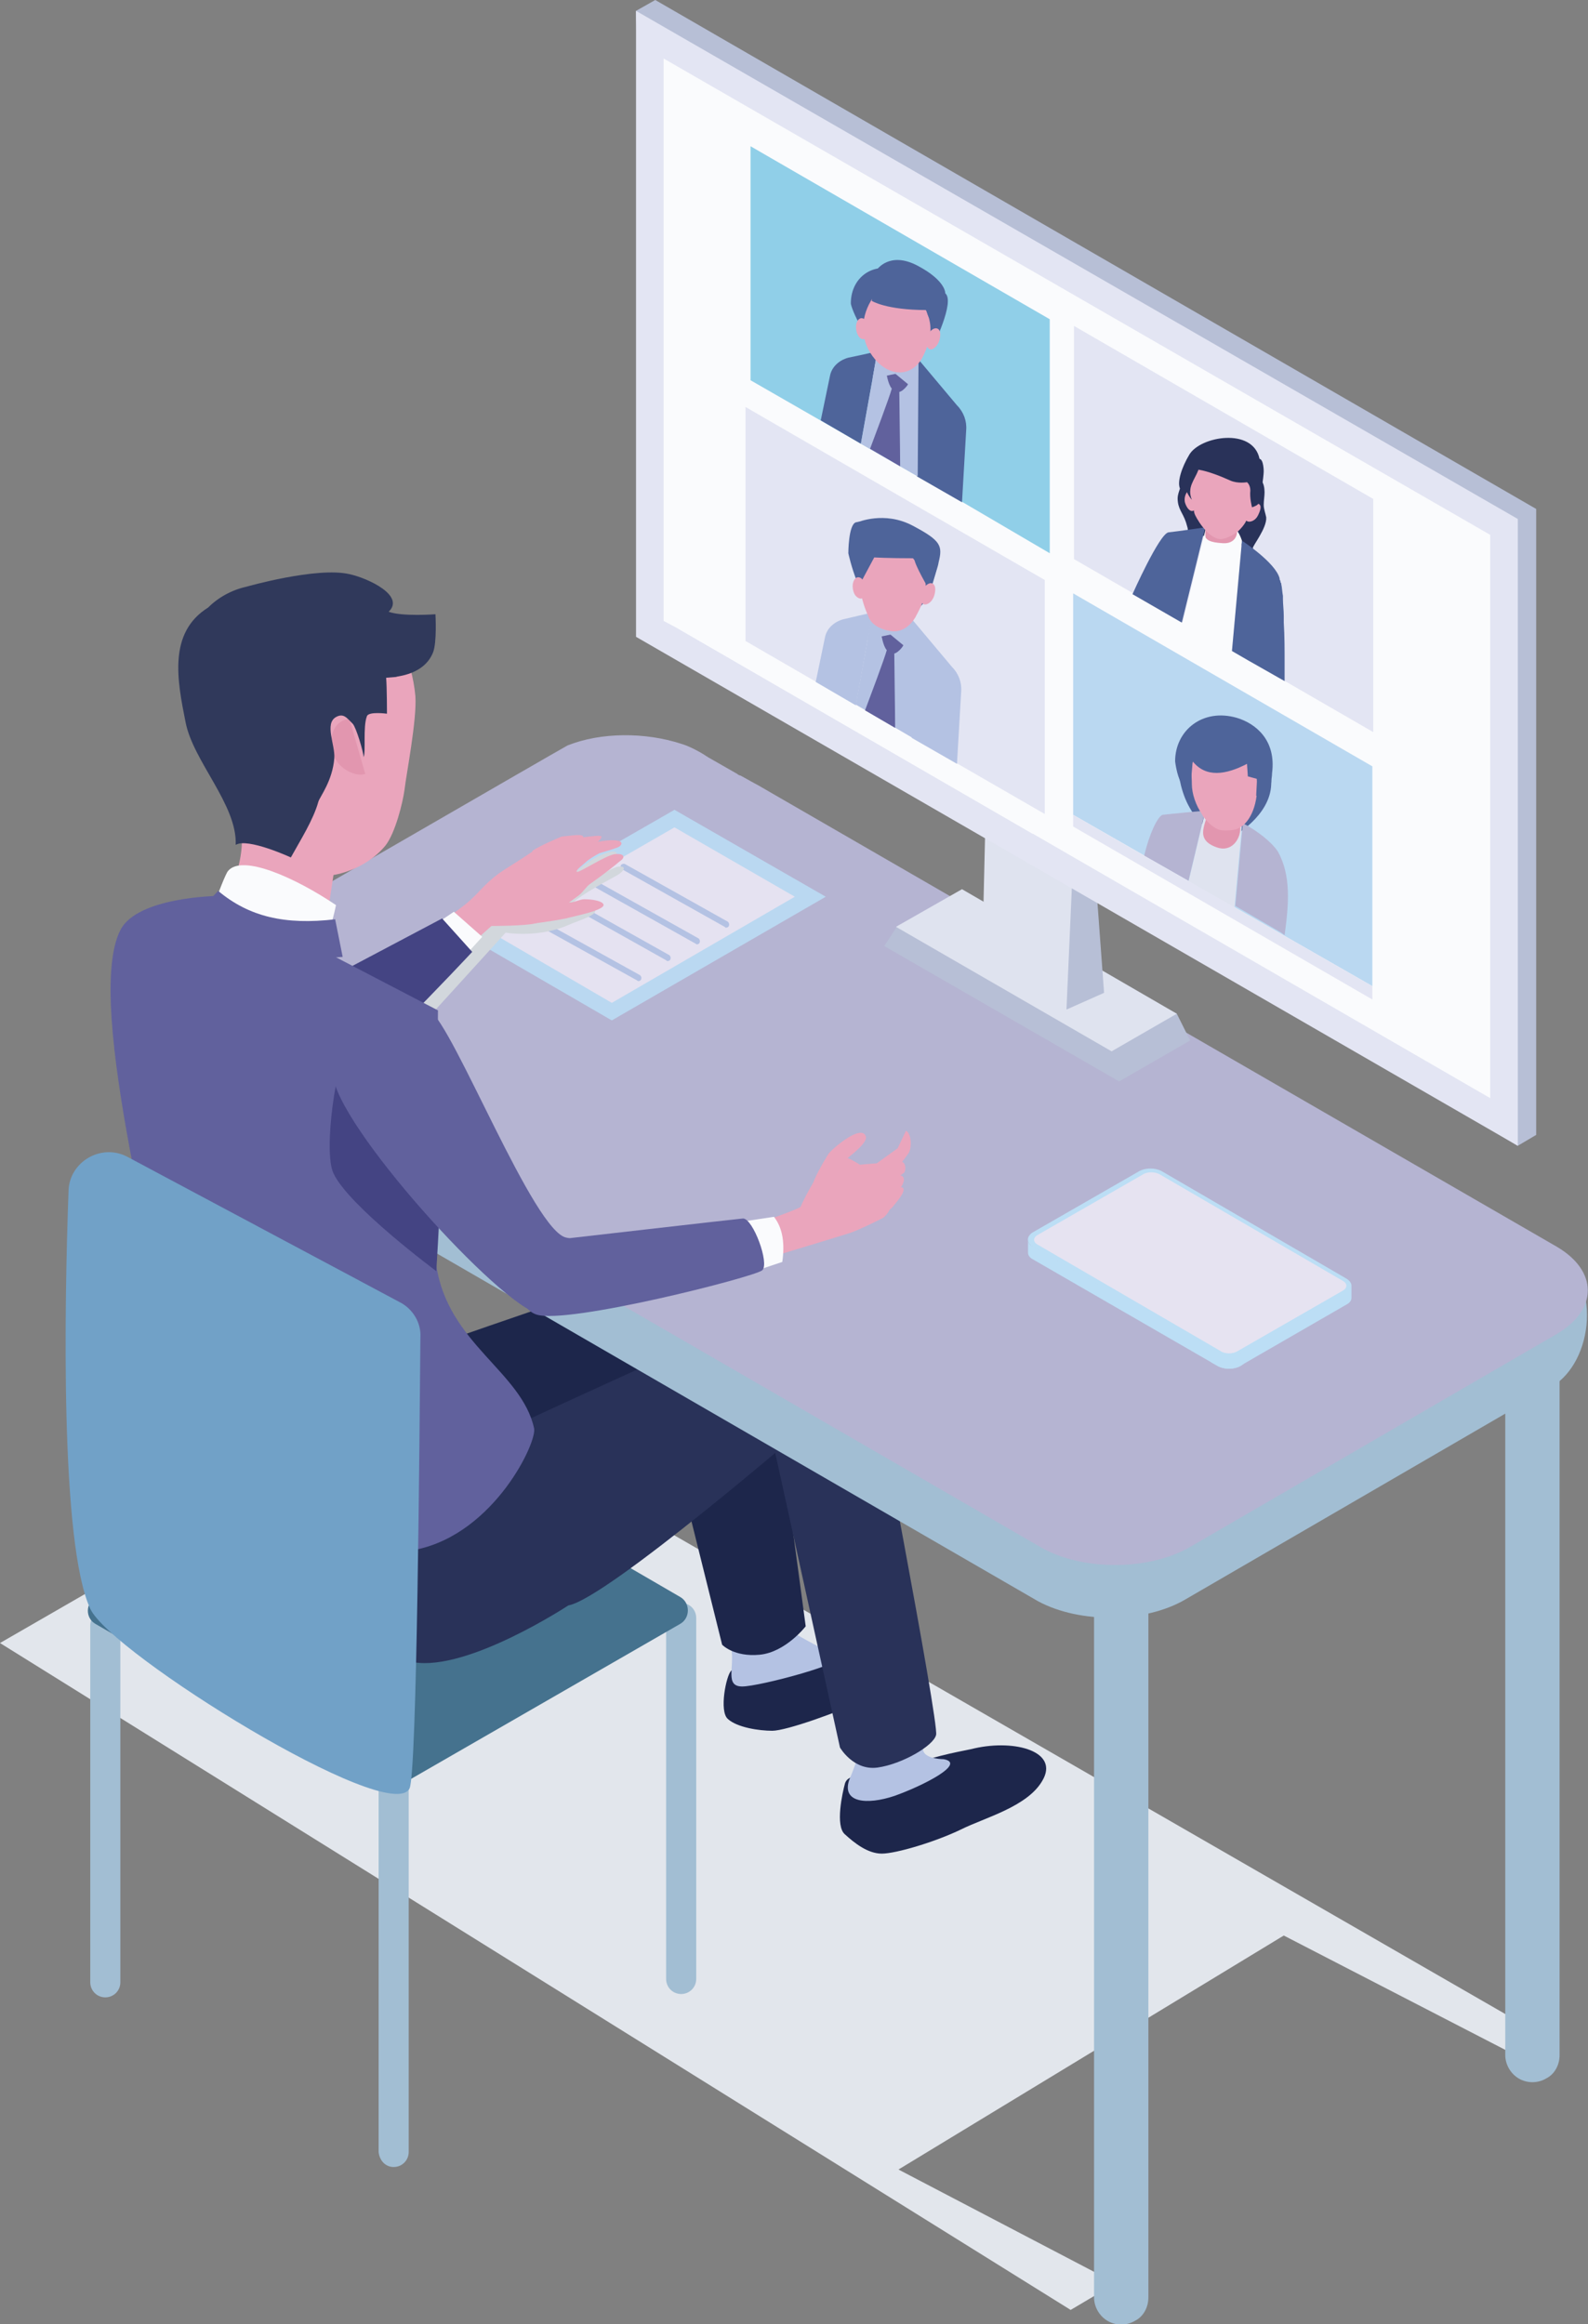<?xml version="1.0" encoding="utf-8"?>
<!-- Generator: Adobe Illustrator 27.5.0, SVG Export Plug-In . SVG Version: 6.00 Build 0)  -->
<svg version="1.1" id="レイヤー_1" xmlns="http://www.w3.org/2000/svg" xmlns:xlink="http://www.w3.org/1999/xlink" x="0px"
	 y="0px" viewBox="0 0 190 278.1" style="enable-background:new 0 0 190 278.1;" xml:space="preserve">
<rect x="0" y="0" width="190" height="278.1" fill="#808080" stroke="none"/>
<style type="text/css">
	.st0{fill:#E2E6EC;}
	.st1{fill:#A2BED3;}
	.st2{fill:#45728E;}
	.st3{fill:#1D264B;}
	.st4{fill:#B4C2E3;}
	.st5{fill:#293259;}
	.st6{fill:#B5B4D2;}
	.st7{fill:#BCDEF5;}
	.st8{fill:#E6E3F1;}
	.st9{fill:#BAD8F1;}
	.st10{fill:#E5E2F1;}
	.st11{fill:#D2D7DC;}
	.st12{fill:#EAA5BC;}
	.st13{fill:#FAFBFD;}
	.st14{fill:#444483;}
	.st15{fill:#61619D;}
	.st16{fill:#E296AF;}
	.st17{fill:#30395B;}
	.st18{fill:#71A1C7;}
	.st19{fill:#B7BFD6;}
	.st20{fill:#DFE3EF;}
	.st21{fill:#CDD2E0;}
	.st22{fill:#E3E5F3;}
	.st23{fill:#4E649A;}
	.st24{fill:#90CFE8;}
</style>
<polygon class="st0" points="51.5,166.9 0,196.6 128.1,276.4 133.5,273.2 107.5,259.6 153.6,231.6 181.3,245.9 184.8,243.7 "/>
<g>
	<g>
		<g>
			<path class="st1" d="M47.1,259.3c1,0,1.8-0.8,1.8-1.8V213c0-1-0.8-1.8-1.8-1.8c-1,0-1.8,0.8-1.8,1.8v44.5
				C45.4,258.5,46.1,259.3,47.1,259.3z"/>
			<path class="st1" d="M81.5,238.6c1,0,1.8-0.8,1.8-1.8v-43.2c0-1-0.8-1.8-1.8-1.8c-1,0-1.8,0.8-1.8,1.8v43.2
				C79.7,237.8,80.5,238.6,81.5,238.6z"/>
			<path class="st1" d="M12.6,239c1,0,1.8-0.8,1.8-1.8v-42.7c0-1-0.8-1.8-1.8-1.8c-1,0-1.8,0.8-1.8,1.8v42.7
				C10.8,238.2,11.6,239,12.6,239z"/>
			<path class="st2" d="M11.4,194.3L45.4,214c0.6,0.3,1.3,0.3,1.8,0l34.2-19.7c1.2-0.7,1.2-2.5,0-3.2l-33.9-19.7
				c-0.6-0.3-1.3-0.3-1.8,0l-34.2,19.7C10.2,191.8,10.2,193.6,11.4,194.3z"/>
		</g>
		<g>
			<g>
				<g>
					<path class="st3" d="M102.7,195.1c1.9-1.1,6.3-0.1,6.2,3.8c-0.1,2-2.8,3.1-5.5,4.5c-2.9,1.4-9.3,3.7-11,3.7
						c-1.6,0-4.2-0.4-5.3-1.4c-1.1-0.9-0.2-5.3,0.4-5.8c0.4-0.4,7.2-1.3,11.2-3C100.5,196.1,102.1,195.4,102.7,195.1z"/>
					<path class="st4" d="M93.4,184.2l1.4,11.1c0,0,2.7,1.6,5.5,2.9c1.4,0.7-9.4,3.6-11.5,3.6s-0.9-2.3-1.3-4.5
						c-0.4-2.2-0.7-10.3-0.7-10.3L93.4,184.2z"/>
				</g>
				<path class="st3" d="M44.2,181.2c3.2,3.5,34.7-14.6,34.7-14.6l7.5,30.2c0,0,1.4,1.5,4.5,1.2c3.1-0.3,5.5-3.4,5.5-3.4
					s-5.1-38.2-5.6-40.9c-0.5-2.6-2.5-2.7-5.7-3.2c-3.1-0.6-50.7,16.7-50.7,16.7S41,177.8,44.2,181.2z"/>
			</g>
			<g>
				<g>
					<path class="st3" d="M116.6,209.2c4.9-1.1,10.2,0.4,8.1,3.9c-1.8,3.1-6.9,4.4-9.7,5.8c-3.1,1.5-7.8,2.9-9.5,2.9
						s-3.3-1.3-4.4-2.3c-1.2-1-0.3-5,0-6.1c0.5-1.6,3.7-0.5,7.4-2C112.3,209.9,115.5,209.5,116.6,209.2z"/>
					<path class="st4" d="M110.2,204.9c0,0,0.1,4.3,0.3,4.7c0.4,0.9,2.4,0.9,2.4,0.9c2.8,0.5-2.5,3.2-5.9,4.4
						c-3.3,1.1-6.3,0.8-5.4-1.9c2.2-5.2,1.2-6,1.2-6L110.2,204.9z"/>
				</g>
				<path class="st5" d="M103.3,159.2c0.7,3.3,9.1,47.1,8.7,48.4c-0.3,1.3-4.1,3.5-7,3.9c-2.9,0.4-4.5-2.4-4.5-2.4l-8-36.4
					c-3.3-3-5.1-6.6-2-11.9C88,154.1,102.7,155.9,103.3,159.2z"/>
				<path class="st5" d="M25.4,164.8c-1.8,4-2.4,17.8-1.3,22.6c1.1,4.8,19,10.4,25.4,11.5C56,200,68,192.1,68,192.1L59,175
					c0,0-3.5-4-8.7-5.5C40.6,166.7,26.1,165.4,25.4,164.8z"/>
				<path class="st5" d="M45.2,178.2c0,0,45.4-21.2,48-21.7c0,0,4.9,0.4,6,4.3c1.1,3.9-2.5,9.7-2.5,9.7S72.6,191.3,68,192.1
					c-2.7,0.5-11.8,2.6-16.8,0.1C43.9,188.6,45.2,178.2,45.2,178.2z"/>
			</g>
		</g>
	</g>
	<g>
		<g>
			<path class="st1" d="M137.4,190.8v84.1c0,1.2-0.6,2.3-1.6,2.8l0,0c-1,0.6-2.3,0.6-3.3,0h0c-1-0.6-1.6-1.7-1.6-2.8v-84.1H137.4z"
				/>
			<path class="st1" d="M186.6,161.8v84.1c0,1.2-0.6,2.3-1.6,2.8l0,0c-1,0.6-2.3,0.6-3.3,0l0,0c-1-0.6-1.6-1.7-1.6-2.8v-84.1H186.6z
				"/>
			<path class="st1" d="M39.9,126v59.8c0,1.2-0.6,2.3-1.6,2.8l0,0c-1,0.6-2.3,0.6-3.3,0h0c-1-0.6-1.6-1.7-1.6-2.8V126H39.9z"/>
		</g>
		<g>
			<path class="st1" d="M185.7,165.9l-43.9,25.5c-4.8,2.8-12.6,2.9-17.6,0.2L21.7,132.3c-5-2.9-5-14-0.1-16.8
				c0,0,45.1-19.7,45.7-19.9c4-1.6,9.3-1.6,13.6-0.2c0.7,0.2,1.8,0.7,2.9,1.4c0.1,0.1,0.2,0.1,0.3,0.2l3.5,2
				c0.1,0.1,0.3,0.2,0.4,0.2l1.8,1c0.1,0,0.1,0.1,0.2,0.1l95.7,48.8C191.9,153.2,190.6,163,185.7,165.9z"/>
			<path class="st6" d="M186.3,159.6l-43.9,25.5c-4.8,2.8-12.6,2.9-17.6,0.2L22.3,126c-5-2.9-5-7.5-0.1-10.4
				c0,0,45.1-26.1,45.7-26.4c4-1.6,9.3-1.6,13.6-0.2c0.7,0.2,1.8,0.7,2.9,1.4c0.1,0.1,0.2,0.1,0.3,0.2l3.5,2
				c0.1,0.1,0.3,0.2,0.4,0.2l1.8,1c0.1,0,0.1,0.1,0.2,0.1l95.7,55.3C191.2,152.1,191.2,156.7,186.3,159.6z"/>
		</g>
	</g>
	<g>
		<g>
			<g>
				<path class="st7" d="M123,148.4v1.5c0,0.3,0.2,0.6,0.6,0.8l21.3,12.3l0.7,0.4c0.8,0.5,2.1,0.5,2.9,0l0.3-0.2l12.3-7.1
					c0.4-0.2,0.6-0.5,0.6-0.8v-1.5c0,0.3-0.2,0.6-0.6,0.8l-12.3,7.1l-0.3,0.2c-0.8,0.5-2.1,0.5-2.9,0l-0.7-0.4l-21.2-12.3
					C123.2,149,123,148.7,123,148.4z"/>
				<path class="st7" d="M144.9,161.5l0,1.5l0.7,0.4c0.8,0.5,2.1,0.5,2.9,0l0.3-0.2l0-1.5l-0.3,0.2c-0.8,0.5-2.1,0.5-2.9,0
					L144.9,161.5z"/>
			</g>
			<path class="st7" d="M123.6,149.2l21.3,12.4l0.6,0.4c0.6,0.3,1.4,0.4,2.1,0.3c0.3-0.1,0.5-0.1,0.8-0.3l12.7-7.3
				c0.8-0.5,0.8-1.2,0-1.7l-22-12.8c-0.8-0.5-2.1-0.5-2.9,0l-12.7,7.3C122.8,148,122.8,148.7,123.6,149.2z"/>
			<path class="st8" d="M124.1,147.8c-0.5,0.3-0.5,0.8,0,1.1l22,12.8c0.5,0.3,1.4,0.3,1.9,0l12.7-7.3c0.5-0.3,0.5-0.8,0-1.1
				l-22-12.8c-0.5-0.3-1.4-0.3-1.9,0L124.1,147.8z"/>
			<path class="st8" d="M146.1,161.7c0.5,0.3,1.4,0.3,1.9,0l12.7-7.3c0.5-0.3,0.5-0.8,0-1.1l-22-12.8
				C138.2,140.2,146.1,161.7,146.1,161.7z"/>
		</g>
	</g>
	<g>
		<polygon class="st9" points="55.1,111.6 73.2,122.1 98.8,107.3 80.7,96.9 		"/>
		<polygon class="st10" points="58.8,111.6 80.7,99 95.1,107.3 73.2,120 		"/>
		<g>
			<g>
				<path class="st4" d="M76.4,117.4c0.1,0,0.3-0.1,0.3-0.2c0.1-0.2,0-0.4-0.1-0.5l-12.8-7.1c-0.2-0.1-0.4,0-0.5,0.1
					c-0.1,0.2,0,0.4,0.1,0.5l12.8,7.1C76.3,117.4,76.4,117.4,76.4,117.4z"/>
				<path class="st4" d="M79.9,115c0.1,0,0.3-0.1,0.3-0.2c0.1-0.2,0-0.4-0.1-0.5l-12.3-6.9c-0.2-0.1-0.4,0-0.5,0.1
					c-0.1,0.2,0,0.4,0.1,0.5l12.3,6.9C79.8,115,79.8,115,79.9,115z"/>
				<path class="st4" d="M83.4,113c0.1,0,0.3-0.1,0.3-0.2c0.1-0.2,0-0.4-0.1-0.5l-12.3-6.9c-0.2-0.1-0.4,0-0.5,0.1
					c-0.1,0.2,0,0.4,0.1,0.5l12.3,6.9C83.3,113,83.4,113,83.4,113z"/>
				<path class="st4" d="M86.9,111c0.1,0,0.3-0.1,0.3-0.2c0.1-0.2,0-0.4-0.1-0.5l-12.3-6.9c-0.2-0.1-0.4,0-0.5,0.1
					c-0.1,0.2,0,0.4,0.1,0.5l12.3,6.9C86.8,111,86.8,111,86.9,111z"/>
			</g>
		</g>
	</g>
	<g>
		<g>
			<path class="st11" d="M74,103.7c-1,0.1-4.3,2.5-4.4,2.1c-0.1-0.1,0.5-0.7,1.3-1.3c0.6-0.5,1-0.7,1-0.7s0.8-0.6,1.2-0.8
				c0.5-0.2,1-1,0.4-1.1s-2.1,0.6-2.7,1c-1.2,0.8-2.5,1.8-2.7,2c-0.2,0.1,0-0.7-0.5-0.7c-0.5,0-1.2,0.5-1.2,0.5
				c0.1-0.8-0.3-1-0.9-0.9c-1.2,0.8-21.6,15.6-21.6,15.6l4.5,5.5l12.1-13.3c0,0,4,0.7,7.7-1c0.9-0.4,3.3-1.1,3-1.7
				c-0.1-0.3-2,0-2.5,0c-0.3,0-0.6,0.3-0.8,0.2c0.5-0.4,0.5-1,1-1.4c1.9-1.4,4.7-2.8,5-3C74.7,104.2,75,103.6,74,103.7z"/>
			<g>
				<g>
					<g>
						<g>
							<g>
								<path class="st12" d="M70.5,100.1c-1,0.1-2.5,0.4-3.3,1c-1.4,1.1-2.6,2-2.6,2c-1.2,1,1.5,1.4,2.3,0.6c0.4-0.4,4.5-2.4,5-3.4
									C72.2,99.9,71.5,100,70.5,100.1z"/>
							</g>
							<g>
								<path class="st12" d="M69.8,100.2c0-0.5-1.4-0.2-2.6-0.1c-0.7,0.3-2.4,1-3.5,1.7c0.1,0.7,0.8,1.2,1.6,0.9
									C65.6,102.4,69.8,100.7,69.8,100.2z"/>
							</g>
							<g>
								<path class="st12" d="M73.6,102.2c-1.1,0.1-4.5,2.4-4.6,2.1c-0.1-0.2,0.6-0.7,1.4-1.4c0.7-0.5,1.3-0.8,1.3-0.8
									s1.7-0.5,2.2-0.7c0.5-0.2,0.7-0.7,0-0.8c-0.7-0.2-3,0.1-3.6,0.6c-1.3,0.9-2.7,2-3,2.2c-0.2,0.1-0.1-0.8-0.5-0.8
									c-0.5,0-1.4,0.5-1.4,0.5c0.1-0.9-1-1.4-1.7-1.2c-1.3,0.9-3.3,2.1-4,2.6c-2,1.5-2.3,2.3-4,3.7c-1.4,1.1-5.2,3.8-5.2,3.8
									l3.5,3.1l4.8-4.3c0,0,4,0,5.2-0.3c0.6-0.1,2.9-1.6,5.3-3.4c0.5-0.4,0.9-1.1,1.4-1.4c1.7-1.2,3.2-2.4,3.4-2.6
									C74.9,102.6,74.7,102.1,73.6,102.2z"/>
							</g>
							<path class="st12" d="M63.9,110.5c0.8-0.1,2.9-0.4,3.8-0.6c1.1-0.3,4.8-1,4.5-1.7c-0.2-0.4-1.3-0.6-2.3-0.6
								c-0.5,0-1.2,0.4-1.8,0.4c-0.9,0-1.5-0.3-1.8-0.3c-0.9,0-1.9-0.8-2.7-0.4C62.9,107.8,62.4,110.8,63.9,110.5z"/>
						</g>
					</g>
					<polygon class="st13" points="51.8,110.8 54.3,109.1 57.7,112.1 55.6,114.4 					"/>
				</g>
				<path class="st14" d="M25.3,109.8c4.4,4.2,4.1,3.7,10.4,9.2l17.2-9.1l3.6,4c0,0-16,17.2-20.1,18.9c-1.3,0.6-12.8-8.5-20.6-15.6
					C12.3,114.1,22,106.6,25.3,109.8z"/>
			</g>
		</g>
		<g>
			<g>
				<path class="st15" d="M20.3,162.9c-0.5-8.5-10.4-42.8-5.9-51.6c2-4,11.7-4.1,11.7-4.1l26.3,13.7l-0.2,30.5
					c1.4,9.4,10.2,12.7,11.7,19.5c0.4,1.6-4.7,12.5-14,14.5c-9.3,1.9-23.7-9-23.7-9S20.5,165.8,20.3,162.9z"/>
				<path class="st14" d="M52.7,129.4c-0.5-1.4-10.3-4.6-11.2-3.3c-1.1,0.1-2.9,11.6-1.6,14.3c1.8,3.9,12.3,11.7,12.3,11.7
					S53.5,131.8,52.7,129.4z"/>
			</g>
			<g>
				<g>
					<g>
						<path class="st12" d="M43.8,71.7c-3.5-2.8-10.7-1.6-14.7,0.3c-3.5,1.7-5.7,5-6.1,7.7c-0.5,2.6,0.2,5.7,1.3,10
							c0.5,1.8,1.7,4.5,1.7,4.5s4.6,2.8,2.3,10.3c-0.8,2.5,10.4,4.7,11.1,3.5l0.5-3.3c0,0,3.7-0.5,6.2-3.5c1.2-1.5,2.1-5.2,2.3-6.7
							c0.2-1.8,1.5-8.4,1.3-11.2C49.3,78.9,47.3,74.5,43.8,71.7z"/>
						<path class="st16" d="M41.8,86c-2.1,0.3-2.5,2.5-1.9,4.3c0.6,1.8,2.8,2.7,3.8,2.3L41.8,86z"/>
					</g>
					<g>
						<path class="st17" d="M47.4,81C47.4,80.9,47.4,80.9,47.4,81c0-0.1,3.3-0.2,4.4-2.9c0.5-1.2,0.3-4.6,0.3-4.6s-4,0.3-5.6-0.3
							c2-1.9-2.4-4-4.7-4.5c-3.9-0.9-12.3,1.5-12.3,1.5c-1.8,0.4-3.4,1.3-4.6,2.5c-4.8,3-3.7,8.7-2.7,13.7c0.9,4.7,6.2,9.9,6,14.7
							c1.4-0.9,6.6,1.5,6.6,1.5c1.1-2,2.7-4.5,3.3-6.7c0.2-0.6,1.7-2.5,1.9-5.2c0.1-1.6-1.2-4.1,0.2-4.9c0.9-0.5,1.3,0.1,2,0.8
							c0.4,0.4,1.3,3.4,1.3,4c0.3-0.7-0.1-3.6,0.4-4.9c0.2-0.6,2.4-0.3,2.4-0.3s0-3.2-0.1-4.3L47.4,81C47.4,80.9,47.4,80.9,47.4,81z
							"/>
					</g>
				</g>
				<path class="st13" d="M27.3,104.2c1.7-2,8,0.8,12.9,4.1c0,0-0.6,3-1,3c0,0-5-0.8-7.3-1.3c-1.3-0.3-2.7-0.8-3.7-1.5
					c-0.4-0.2-2.2-1.3-2.2-1.3S27,104.5,27.3,104.2z"/>
				<path class="st15" d="M26.1,106.6c3.7,3.1,8,4.1,14,3.4c0,0,0.6,3,0.9,4.5c-9,0.7-15.2-0.8-16.5-6.2L26.1,106.6z"/>
			</g>
		</g>
		<path class="st18" d="M47.8,155.8c1.6,0.8,2.6,2.5,2.5,4.2c-0.1,11.3-0.4,52.2-1.3,54c-2.3,4.6-35.8-16.2-38.2-21.5
			c-3.6-7.8-3.1-36.2-2.6-50c0.1-3.5,3.9-5.7,7-4.1L47.8,155.8z"/>
		<g>
			<path class="st15" d="M51.4,120.9c2.9,1.9,12.5,26.6,16.4,27.2c3.9,0.6,1.1,9.9-3.3,9.1c-4.5-0.8-24.5-22.7-24.7-28.8
				C39.8,122.3,48.5,119,51.4,120.9z"/>
			<g>
				<path class="st12" d="M104.9,139.2l2.5-1.8c0,0,1-2.1,1-2.1c0.7,0.4,0.7,2.1,0.3,2.7c-0.4,0.6-1.5,2-2.3,2.6
					c-0.6,0.4-2.3,1-2.9,1.1c-1,0.2-2.1-1.1-1.6-2.2C102.1,139.4,104.9,139.2,104.9,139.2z"/>
				<path class="st12" d="M95.8,144.4c-0.1,0.2-4.3,1.7-4.3,1.7l0.8,4.3c0,0,8.6-2.6,9.5-2.9c1.6-0.6,3.9-1.8,3.9-1.8
					s1.1-0.9,0.8-1.8c-0.3-0.6-0.5-1.3-0.8-1.8c-1.1-1.7-3.5-3.5-5.4-3.9C99.1,137.9,96.1,143.5,95.8,144.4z"/>
				<path class="st12" d="M104.9,142.4c1.6-0.8,3.3-2.1,3.3-2.1c0.4-0.9-0.2-1.9-1.4-1c0,0-2.9,1.2-3,2.8
					C104.3,143.4,104.3,142.8,104.9,142.4z"/>
				<path class="st12" d="M104.7,143.3c1.5,1.2,4.3-2,3.2-2.6c-0.7-0.4-2,1-2.8,1.3C104.1,142.4,104.3,143,104.7,143.3z"/>
				<path class="st12" d="M105.1,144.6c-0.1,0.4,0.3,0.3,0.5,0.6c0.1,0.2,1.2-0.7,1.3-0.9c0.3-0.4,1.6-1.8,1.1-2.2
					C107.6,141.8,105.4,143.6,105.1,144.6z"/>
				<path class="st12" d="M97.2,141.9c0,0,0-0.7,1.9-3.8c0.4-0.6,4-3.7,4.5-2.1c0.2,0.7-1.6,2.1-2.1,2.5c-1.2,0.9,1.3,1.4,0.7,2.8
					C101.5,142.9,97.2,141.9,97.2,141.9z"/>
				<path class="st13" d="M89.1,152.5l4.5-1.5c0.3-2.1,0.1-4-1-5.4l-4.6,0.7L89.1,152.5z"/>
				<path class="st15" d="M64.2,157.3c3.7,1.2,26.1-4.5,27-5.3c0.9-0.8-1.1-6.2-2.3-6.2c-1.1,0.1-22,2.5-22,2.5
					C61.8,146.8,60.5,156.1,64.2,157.3z"/>
			</g>
		</g>
	</g>
	<g>
		<g>
			<polygon class="st19" points="142.4,124.5 133.9,129.4 105.8,113.2 107.3,110.9 114.3,108.3 140.8,121.3 			"/>
			<polygon class="st20" points="140.8,121.3 133,125.8 107.2,110.9 115.1,106.4 			"/>
		</g>
		<g>
			<polygon class="st19" points="127.6,120.8 132.1,118.8 130.4,95.7 127.7,97.1 			"/>
			<polygon class="st20" points="118.1,89.8 117.5,115.5 127.6,120.8 128.7,95.9 			"/>
		</g>
		<g>
			<g>
				<polygon class="st21" points="181.6,62.1 181.6,137.1 77.7,74.8 76.1,1.3 				"/>
				<polygon class="st19" points="183.8,135.8 181.6,137.1 78.4,75 76.1,1.3 78.4,0 183.8,60.9 				"/>
				<polygon class="st22" points="181.6,137.1 76.1,76.2 76.1,1.3 181.6,62.1 				"/>
				<polyline class="st13" points="178.3,64 178.3,131.4 81.1,75.2 79.4,74.3 79.4,7 				"/>
				<polyline class="st13" points="123.6,99.8 81.1,75.2 81.1,9.5 				"/>
			</g>
			<g>
				<g>
					<polygon class="st9" points="128.4,71 128.4,97.5 164.2,118 164.2,91.7 					"/>
					<path class="st23" d="M147.5,90.1c-3.7-2.1-7.1-1.5-6.7,1.2c0.4,2.7,0.8,4.5,2.3,6.5c1.5,2,4.4,2.3,4.4,2.3s4.5-2.4,4.6-6.3
						C152.2,89.9,149.8,91.4,147.5,90.1z"/>
					<g>
						<path class="st20" d="M148.6,98.7l-0.9,9.9l-5.5-3.1l2-8.4c0,0,2.7,0.5,3.2,0.2C147.8,97,148.2,97.8,148.6,98.7z"/>
						<path class="st6" d="M153.7,111.9l-0.4-0.3l-5.5-3.2l0.9-9.9c1.7,0.9,3.4,2.2,4.2,3.4C154.5,104.8,154.2,108.2,153.7,111.9z"
							/>
						<path class="st6" d="M144.2,97l-2,8.4l-4.4-2.5l-0.9-0.5c0.6-2.6,1.6-4.7,2.2-4.9C139.9,97.4,144.2,97,144.2,97z"/>
					</g>
					<path class="st16" d="M146.5,97.8c-0.6-0.1-1.4-0.6-2-1.5c0,0.2,0,0.4,0,0.7c0,1.4-1.8,3.4,1.1,4.4c1.7,0.6,2.8-0.9,2.8-2.3
						c0-0.3,0-0.9-0.1-1.3C147.6,97.8,147,97.8,146.5,97.8z"/>
					<path class="st12" d="M150.4,94.7c0.5-5.6-5.9-9.4-7.6-3.7c-0.4,0.6-0.2,1.7-0.2,2.8c0,1.2,0.5,2.6,1.2,3.6
						c0,0.1,0.1,0.1,0.1,0.2c0.6,0.9,1.4,1.5,2,1.7c0.4,0.1,1.1,0.1,1.7,0c0,0,0,0,0,0C148.9,99.1,150.2,97.5,150.4,94.7z"/>
					<path class="st23" d="M148,85.9c-4.1-1.2-7.4,1.5-7.4,5.2c0,0,0.2,1.7,0.7,2.5c0.5,0.8,1.2-0.1,1.2-0.1l0.2-2.4
						c1.6,2,4,1.6,6.5,0.3l0.1,1.5l1.1,0.3l-0.1,2c0,0,1.4,0.9,1.8-1.6c0-0.3,0.1-0.7,0.1-1.1C152.7,88.6,150.3,86.6,148,85.9z"/>
					<polygon class="st22" points="137.8,102.9 128.4,97.5 128.4,98.9 164.2,119.6 164.2,118 153.2,111.7 					"/>
				</g>
				<g>
					<polyline class="st24" points="125.6,66.2 115.2,60.1 89.8,45.5 89.8,17.5 125.6,38.2 					"/>
					<g>
						<path class="st23" d="M101.8,36.3c0,0.5,1.9,5.3,4.5,5.7c4.9,0.8,5.3-1.4,6.1-4.2c0.9-2.8-0.6-3-4.1-5
							C105,30.9,101.8,32.9,101.8,36.3z"/>
						<path class="st23" d="M115.6,51.5l-0.5,8.6l-5.4-3.1c0,0-1.2-16.2,0.1-14.1l4.7,5.6C115.3,49.3,115.7,50.4,115.6,51.5z"/>
						<path class="st23" d="M105,42l-2,11.1l-4.8-2.8l1.1-5.3c0.2-1.1,1.1-1.9,2.2-2.2C101.5,42.8,104.9,42.1,105,42z"/>
						<polygon class="st4" points="109.9,43.2 109.8,57 103,53.1 105,42 						"/>
						<path class="st15" d="M107.6,46.9c0,1.2,0.1,7,0.1,8.9l-3.6-2.1c0.6-1.6,2.3-6.1,2.6-7.2c-0.5-0.6-0.6-1.8-0.8-2.4
							c0.1,0.1,2.3,0.8,2.8,1.2C109.1,45.7,108.1,46.8,107.6,46.9z"/>
						<path class="st4" d="M104.9,42.3c0,0.1-0.5,3-0.5,3l2.9-0.6L104.9,42.3z"/>
						<path class="st4" d="M109.8,43.1c-0.1,0-2.7,1.6-2.7,1.6l2.3,1.9L109.8,43.1z"/>
						<path class="st12" d="M104.2,36c-1.3,2.2-1.3,4.9,0.5,7c1.8,2.1,4.3,2.1,5.6-0.1c0.7-1.3,1.3-3,0.9-4.6
							c-0.2-1.2-1.1-2.3-1.9-3.2C107.6,33,105.5,33.8,104.2,36z"/>
						<path class="st23" d="M104.3,36c0,0,1.7,1.1,6.6,1.1c-0.1,0.6,0.8,1.8,0.9,2.3c0.1,1-0.7,1.1-0.7,1.1l0.5,1
							c0,0,2.7-5.4,1.5-6.4c0,0,0.1-1.5-3.3-3.3c-3.4-1.8-4.9,0.5-4.9,0.5L104.3,36z"/>
						<path class="st12" d="M111.7,41.7c0.5-0.3,0.8-1,0.8-1.7c0-0.6-0.4-0.9-0.9-0.6c-0.5,0.3-0.8,1-0.8,1.7
							C110.9,41.7,111.3,42,111.7,41.7z"/>
						<path class="st12" d="M103.8,40.3c0.3-0.5,0.2-1.3-0.1-1.8c-0.3-0.5-0.8-0.6-1.1-0.1c-0.3,0.5-0.2,1.3,0.1,1.8
							C103,40.7,103.5,40.7,103.8,40.3z"/>
					</g>
				</g>
				<g>
					<polygon class="st22" points="128.5,39 128.5,66.9 164.3,87.6 164.3,59.7 					"/>
					<path class="st5" d="M140.9,59.6c0,1.3,0.6,1.7,1,2.9c0.1,0.4,0.3,0.8,0.2,1.2c-0.2,0.4,4.9,0.6,5.4,0.8c0.6,0.2,2,1.7,2.2,1.7
						c0.2-0.1,0.3-0.4,0.2-0.6c-0.1-0.2,1.7-2.4,1.6-3.7c-0.1-0.5-0.3-1-0.3-1.5c0-0.5,0.1-1,0.1-1.5c0-0.5-0.1-1.1-0.4-1.4
						c-0.5-0.5-1.3-0.5-1.9-0.9c-0.5-0.3-0.7-0.9-1.3-1.2c-0.5-0.3-1.1-0.2-1.6,0c-0.5,0.1-1,0.2-1.5,0.3c-0.5,0.1-0.9,0.2-1.4,0.4
						c-0.2,0.1-0.5,0.2-0.7,0.4c-0.3,0.2-0.5,0.5-0.6,0.8C141.5,57.5,140.9,59,140.9,59.6z"/>
					<g>
						<path class="st13" d="M148.6,64.7l-1.2,13.2l-5.9-3.4l2.8-11.4c0,0,2.7,0.5,3.2,0.2C147.8,63,148.3,63.8,148.6,64.7z"/>
						<path class="st23" d="M153.7,79.1c0,0.8,0,1.5,0,2c0,0.1,0,0.2,0,0.2c0,0.1,0,0.1,0,0.2h0v0l-4.4-2.5l-1.9-1.1l1.2-13.2
							c0,0,4,2.6,4.5,4.5c0,0.1,0,0.2,0.1,0.3c0,0.1,0,0.2,0.1,0.3c0,0,0,0.1,0,0.1c0.1,0.4,0.1,0.9,0.2,1.4c0,0.1,0,0.3,0,0.4
							c0,0.6,0.1,1.3,0.1,2c0,0.2,0,0.3,0,0.5c0,0.1,0,0.2,0,0.3C153.7,76.1,153.7,77.8,153.7,79.1z"/>
						<path class="st23" d="M144.2,63.1l-2.8,11.4l-5.9-3.4c0,0,3.2-7.2,4.3-7.4C140.8,63.6,144.2,63.1,144.2,63.1z"/>
					</g>
					<path class="st16" d="M148,63l-3.7-0.3c0,0-0.2,1.6,0,1.7c0.2,0.2,0.4,0.5,2,0.6s1.7-1.2,1.7-1.2L148,63z"/>
					<g>
						<path class="st12" d="M150.5,61.7c-0.3,0.6-0.9,0.8-1.2,0.7c-0.4-0.1-0.4-0.8-0.1-1.3c0.3-0.6,1-0.9,1.4-0.8
							C151,60.5,150.8,61.1,150.5,61.7z"/>
						<path class="st12" d="M143.2,59.8c0.2,0.6-0.1,1.2-0.4,1.3c-0.4,0.2-0.8-0.3-1-0.9c-0.2-0.6,0.1-1.4,0.5-1.5
							C142.7,58.6,143,59.2,143.2,59.8z"/>
						<path class="st12" d="M149.7,56.1c-0.4-0.6-1.9-1.8-3.1-2c-0.9-0.1-2.8,0.5-3.6,1.3c-0.9,0.9-0.6,2.8-0.6,3.2
							c0,0.2,0.2,1.1,0.3,1.5c0.1,0.4,0.1,0.9,0.2,1.3c0.1,0.4,1.5,2.9,3,3.1c0.9,0.1,2.2-0.9,2.2-0.9s1-0.9,1.1-1.6
							c0.3,0,0.8-2.3,0.8-2.4C149.9,59.5,150.4,57.1,149.7,56.1z"/>
					</g>
					<path class="st5" d="M151.2,56.4c0,0,0-1.4-0.5-1.5c-0.8-3.8-7.1-2.7-8.4-0.5c-0.9,1.5-1.5,3.3-1.1,4.1
						c-0.1,0.2,0.6-0.3,0.8-0.2c-0.3,0.3,0.4,1.3,0.6,1.5c-0.6-1.5,0.3-2.3,0.8-3.6c1.2,0.2,2.7,0.8,3.8,1.3c0.9,0.4,2,0.2,2,0.2
						s0.4,0.3,0.4,1c-0.1,0.9,0.2,2,0.2,2s1-0.3,0.7-0.6C150.8,59.9,151.2,57,151.2,56.4z"/>
				</g>
				<g>
					<polyline class="st22" points="125,97.4 114.6,91.4 89.2,76.7 89.2,48.7 125,69.4 					"/>
					<g>
						<path class="st23" d="M101.5,66.2c0,0,1.4,6.6,4,7c4.9,0.8,5.5-1.3,6.3-4.1c0.9-2.8-0.6-3-4.1-5c-2.2-1.3-4.1-1.9-5.3-1.6
							C101.5,62.8,101.5,66.2,101.5,66.2z"/>
						<path class="st4" d="M115,82.8l-0.5,8.6l-5.4-3.1c0,0-1.2-16.2,0.1-14.1l4.7,5.6C114.7,80.6,115.1,81.7,115,82.8z"/>
						<path class="st4" d="M104.4,73.3l-2,11.1l-4.8-2.8l1.1-5.3c0.2-1.1,1.1-1.9,2.2-2.2C100.9,74.1,104.3,73.3,104.4,73.3z"/>
						<polygon class="st4" points="109.3,74.4 109.2,88.3 102.4,84.3 104.4,73.3 						"/>
						<path class="st15" d="M107,78.2c0,1.2,0.1,7,0.1,8.9l-3.6-2.1c0.6-1.6,2.3-6.1,2.6-7.2c-0.5-0.6-0.6-1.8-0.8-2.4
							c0.1,0.1,2.3,0.8,2.8,1.2C108.5,77,107.5,78.1,107,78.2z"/>
						<path class="st4" d="M104.3,73.5c0,0.1-0.5,3-0.5,3l2.9-0.6L104.3,73.5z"/>
						<path class="st4" d="M109.2,74.3c-0.1,0-2.7,1.6-2.7,1.6l2.3,1.9L109.2,74.3z"/>
						<path class="st12" d="M103.8,67.2c-1.3,2.2-1,4.1,0.2,6.8c0.5,1,1.8,1.4,2.5,1.5c1.1,0.2,2.2-0.3,3-1.6
							c0.7-1.3,1.5-2.8,1.2-4.4c-0.2-1.2-1.1-2.3-1.9-3.2C107,64.2,105.1,65,103.8,67.2z"/>
						<path class="st23" d="M103.1,69.5l1.5-2.8c0,0,1.6,0.1,4.8,0.1c-0.1,0.6,1.8,3.8,1.8,3.8s1-2.5,1.1-3.3c0.5-2,0.3-2.6-3.1-4.4
							c-3.4-1.8-6.6-0.4-6.6-0.4l-0.2,3.8L103.1,69.5z"/>
						<path class="st12" d="M111.1,72.2c0.5-0.3,0.8-1,0.8-1.7c0-0.6-0.4-0.9-0.9-0.6c-0.5,0.3-0.8,1-0.8,1.7
							C110.2,72.3,110.6,72.5,111.1,72.2z"/>
						<path class="st12" d="M103.4,71.3c0.3-0.5,0.2-1.3-0.1-1.8c-0.3-0.5-0.8-0.6-1.1-0.1c-0.3,0.5-0.2,1.3,0.1,1.8
							C102.7,71.7,103.2,71.8,103.4,71.3z"/>
					</g>
				</g>
			</g>
		</g>
	</g>
</g>
</svg>
